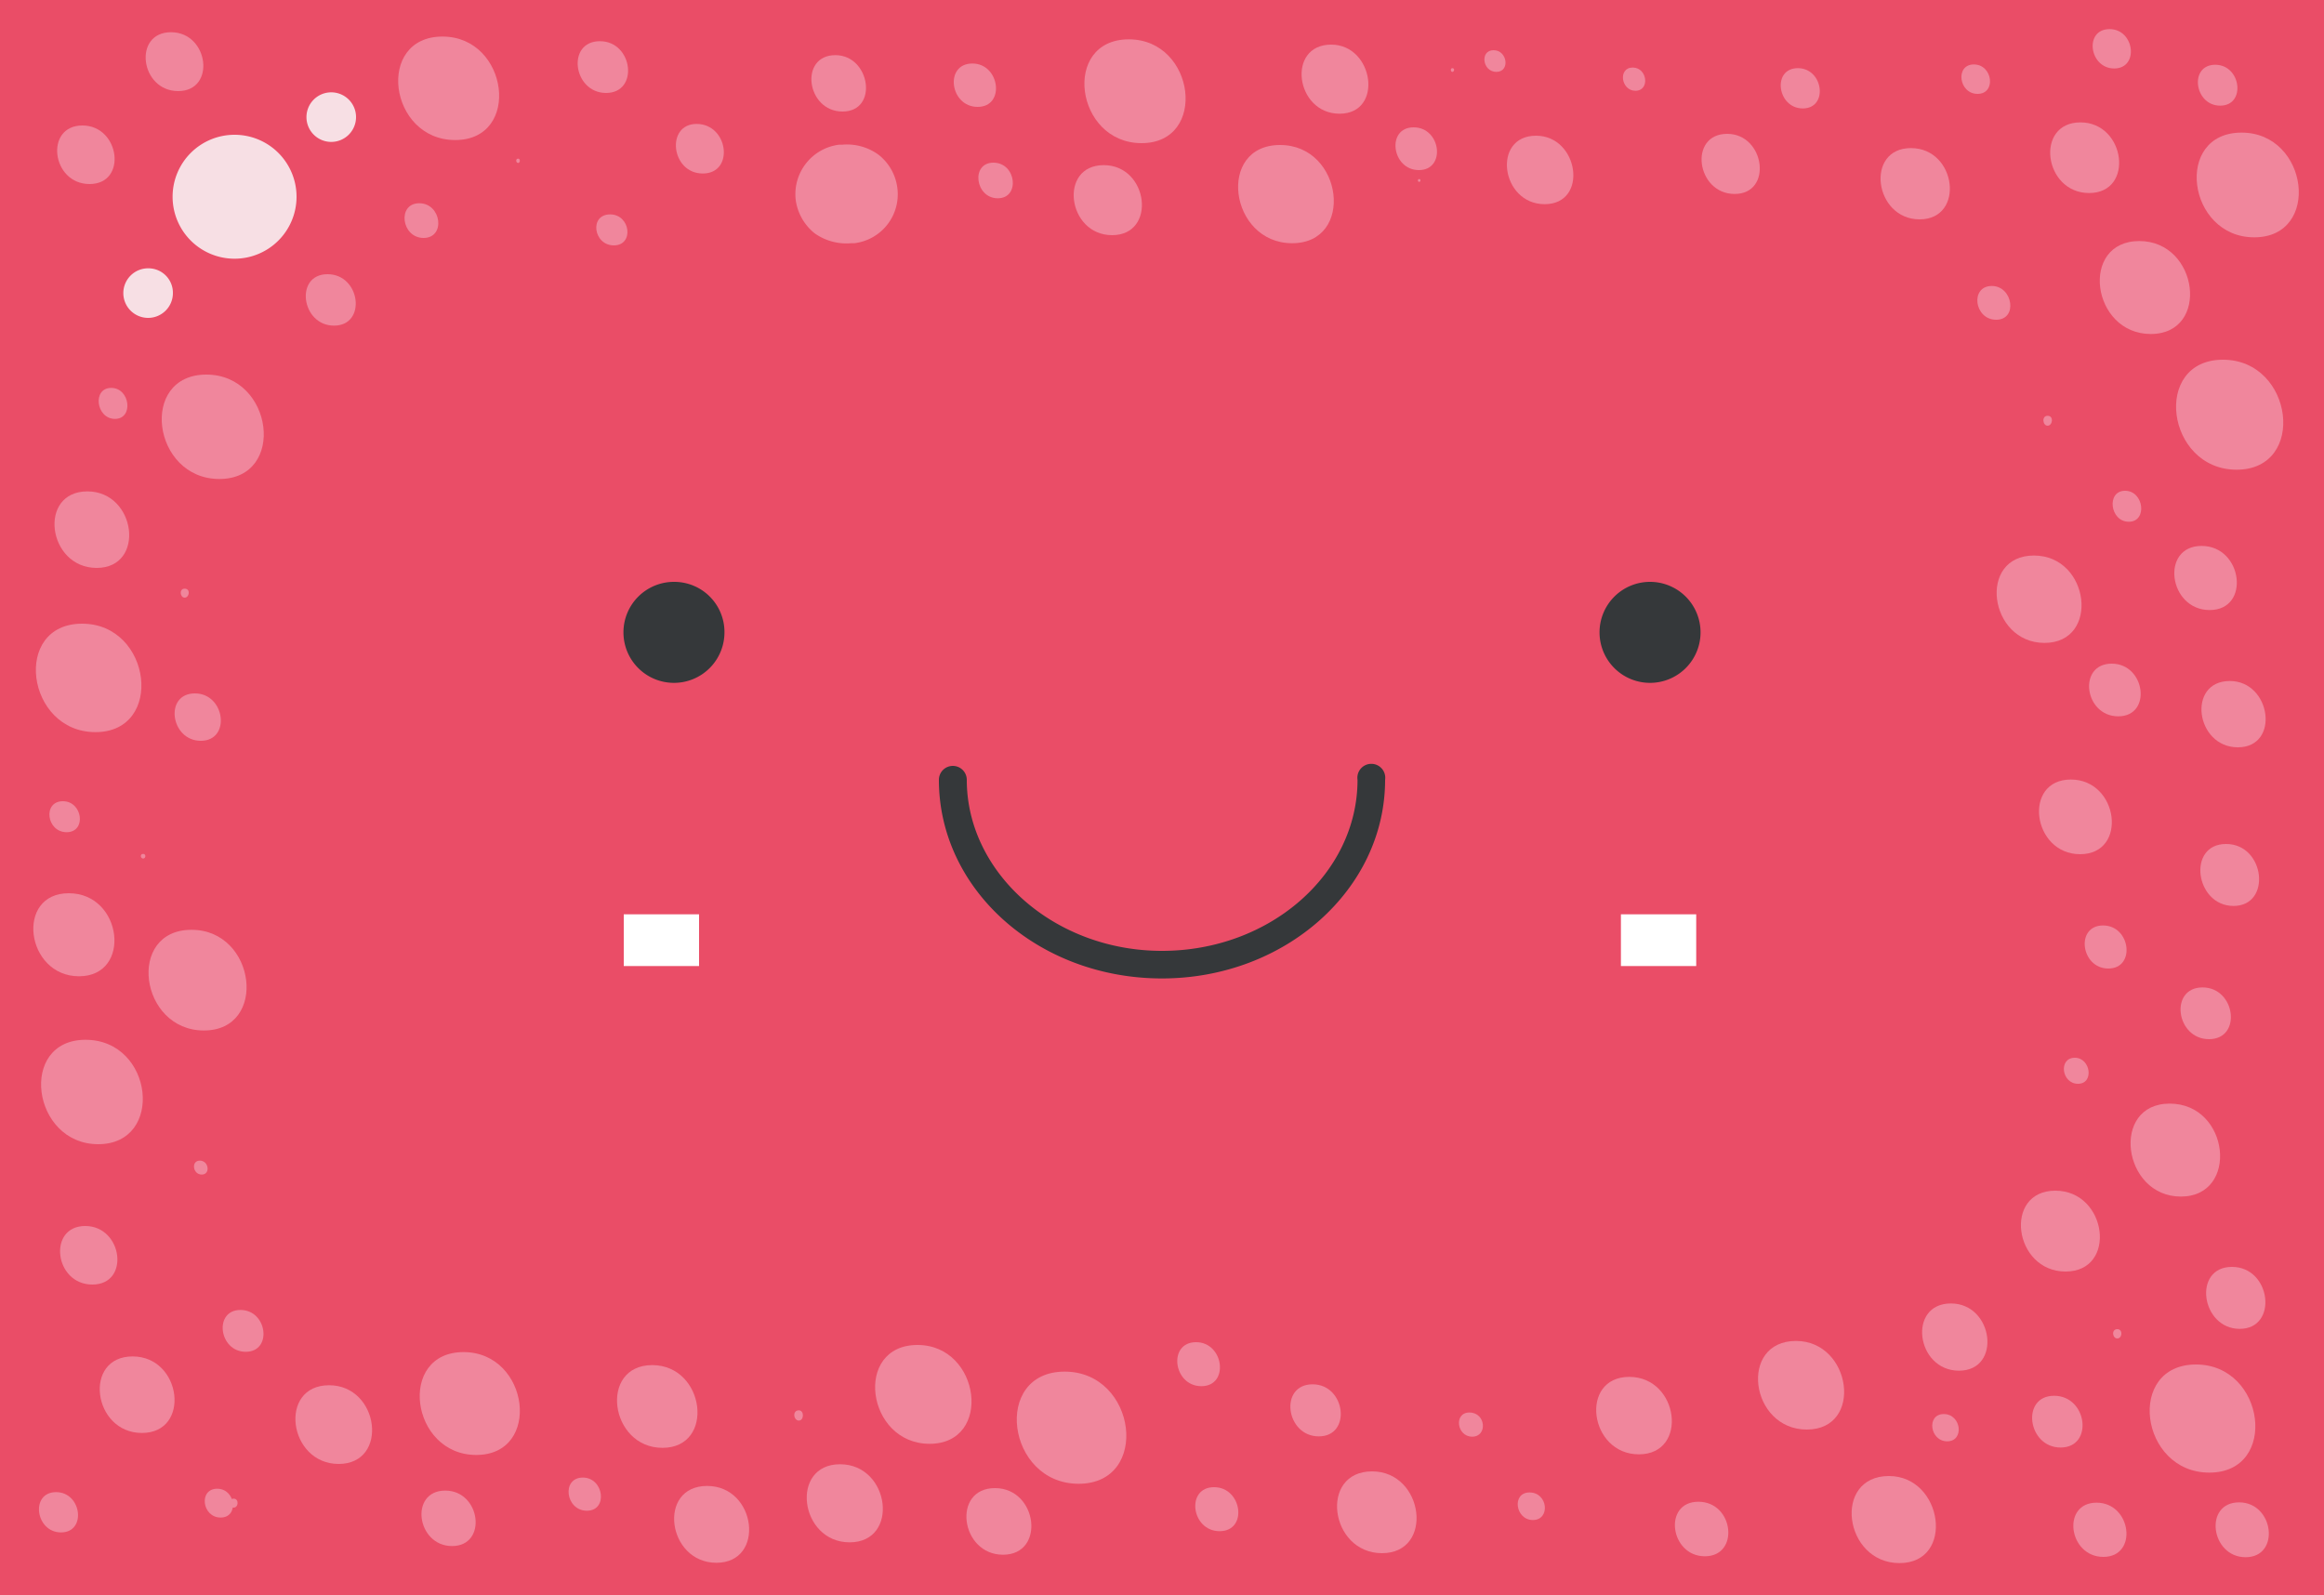 <svg xmlns="http://www.w3.org/2000/svg" viewBox="0 0 75 51.48"><defs><style>.cls-1{fill:#ea4d67;}.cls-2{fill:#f7dfe4;}.cls-3{fill:#35383a;}.cls-4{fill:#fff;}.cls-5{fill:#f0869c;}</style></defs><title>rectangle-pink</title><g id="Calque_4" data-name="Calque 4"><rect class="cls-1" width="75" height="51.48"/></g><g id="Calque_1" data-name="Calque 1"><path class="cls-2" d="M9.61,18.57a2,2,0,1,1-2-2A2,2,0,0,1,9.61,18.57Z" transform="translate(-0.04 -12.22)"/><path class="cls-2" d="M11.53,16a.8.8,0,1,1-.8-.8A.8.8,0,0,1,11.53,16Z" transform="translate(-0.04 -12.22)"/><path class="cls-2" d="M5.62,21.68a.8.8,0,1,1-.79-.8A.79.79,0,0,1,5.62,21.68Z" transform="translate(-0.04 -12.22)"/></g><g id="Calque_2" data-name="Calque 2"><path class="cls-3" d="M23.42,32.62A1.63,1.63,0,1,1,21.8,31,1.62,1.62,0,0,1,23.42,32.62Z" transform="translate(-0.04 -12.22)"/><path class="cls-3" d="M54.92,32.62A1.63,1.63,0,1,1,53.29,31,1.63,1.63,0,0,1,54.92,32.62Z" transform="translate(-0.04 -12.22)"/><path class="cls-3" d="M37.54,43.8c-4,0-7.2-2.87-7.2-6.41a.45.45,0,0,1,.45-.45.45.45,0,0,1,.45.45c0,3,2.82,5.52,6.3,5.52s6.31-2.48,6.31-5.52a.45.45,0,1,1,.89,0C44.74,40.93,41.51,43.8,37.54,43.8Z" transform="translate(-0.04 -12.22)"/><rect class="cls-4" x="20.13" y="29.51" width="2.43" height="1.67"/><rect class="cls-4" x="52.31" y="29.51" width="2.43" height="1.67"/></g><g id="Calque_3" data-name="Calque 3"><path class="cls-5" d="M71.53,14.31c-.85,0-.68,1.32.16,1.32S72.37,14.31,71.53,14.31Z" transform="translate(-0.04 -12.22)"/><path class="cls-5" d="M72.38,16.5c-2.2,0-1.76,3.38.41,3.38S74.55,16.5,72.38,16.5Z" transform="translate(-0.04 -12.22)"/><path class="cls-5" d="M67.18,16.17c-1.48,0-1.19,2.28.28,2.28S68.64,16.17,67.18,16.17Z" transform="translate(-0.04 -12.22)"/><path class="cls-5" d="M69.08,20c-1.94,0-1.55,3,.37,3S71,20,69.08,20Z" transform="translate(-0.04 -12.22)"/><path class="cls-5" d="M71.78,23.83c-2.3,0-1.84,3.55.44,3.55S74.06,23.83,71.78,23.83Z" transform="translate(-0.04 -12.22)"/><path class="cls-5" d="M66.12,25.64c-.2,0-.16.32,0,.32S66.33,25.64,66.12,25.64Z" transform="translate(-0.04 -12.22)"/><path class="cls-5" d="M68.62,28.06c-.61,0-.49,1,.12,1S69.23,28.06,68.62,28.06Z" transform="translate(-0.04 -12.22)"/><path class="cls-5" d="M71.09,29.84c-1.34,0-1.07,2.07.26,2.07S72.42,29.84,71.09,29.84Z" transform="translate(-0.04 -12.22)"/><path class="cls-5" d="M65.68,30.15c-1.83,0-1.46,2.82.34,2.82S67.49,30.15,65.68,30.15Z" transform="translate(-0.04 -12.22)"/><path class="cls-5" d="M68.19,33.64c-1.11,0-.89,1.7.21,1.7S69.28,33.64,68.19,33.64Z" transform="translate(-0.04 -12.22)"/><path class="cls-5" d="M72,34.2c-1.39,0-1.11,2.14.26,2.14S73.34,34.2,72,34.2Z" transform="translate(-0.04 -12.22)"/><path class="cls-5" d="M71.88,39.46c-1.27,0-1,2,.24,2S73.14,39.46,71.88,39.46Z" transform="translate(-0.04 -12.22)"/><path class="cls-5" d="M66.87,37.38c-1.56,0-1.25,2.41.3,2.41S68.42,37.38,66.87,37.38Z" transform="translate(-0.04 -12.22)"/><path class="cls-5" d="M67.91,42.09c-.9,0-.72,1.39.17,1.39S68.8,42.09,67.91,42.09Z" transform="translate(-0.04 -12.22)"/><path class="cls-5" d="M71.12,44.09c-1.08,0-.86,1.67.21,1.67S72.19,44.09,71.12,44.09Z" transform="translate(-0.04 -12.22)"/><path class="cls-5" d="M67,46.36c-.54,0-.43.84.1.84S67.51,46.36,67,46.36Z" transform="translate(-0.04 -12.22)"/><path class="cls-5" d="M70.06,47.84c-1.92,0-1.53,3,.36,3S72,47.84,70.06,47.84Z" transform="translate(-0.04 -12.22)"/><path class="cls-5" d="M72.07,53.11c-1.28,0-1,2,.25,2S73.34,53.11,72.07,53.11Z" transform="translate(-0.04 -12.22)"/><path class="cls-5" d="M66.37,50.65c-1.69,0-1.35,2.61.33,2.61S68.05,50.65,66.37,50.65Z" transform="translate(-0.04 -12.22)"/><path class="cls-5" d="M68.37,55.12c-.2,0-.16.3,0,.3S68.56,55.12,68.37,55.12Z" transform="translate(-0.04 -12.22)"/><path class="cls-5" d="M70.91,56.26c-2.27,0-1.82,3.49.43,3.49S73.15,56.26,70.91,56.26Z" transform="translate(-0.04 -12.22)"/><path class="cls-5" d="M72.77,61.94c-.08,0-.06.13,0,.13S72.86,61.94,72.77,61.94Z" transform="translate(-0.04 -12.22)"/><path class="cls-5" d="M69.85,61.6s0,0,0,0S69.87,61.6,69.85,61.6Z" transform="translate(-0.04 -12.22)"/><path class="cls-5" d="M66.33,57.27c-1.08,0-.86,1.67.21,1.67S67.41,57.27,66.33,57.27Z" transform="translate(-0.04 -12.22)"/><path class="cls-5" d="M72.3,60.71c-1.15,0-.92,1.77.21,1.77S73.43,60.71,72.3,60.71Z" transform="translate(-0.04 -12.22)"/><path class="cls-5" d="M67.7,60.72c-1.14,0-.91,1.75.22,1.75S68.83,60.72,67.7,60.72Z" transform="translate(-0.04 -12.22)"/><path class="cls-5" d="M68.12,13.16c-.83,0-.66,1.27.15,1.27S68.93,13.16,68.12,13.16Z" transform="translate(-0.04 -12.22)"/><path class="cls-5" d="M63.74,14.3c-.61,0-.49.95.12.95S64.35,14.3,63.74,14.3Z" transform="translate(-0.04 -12.22)"/><path class="cls-5" d="M61.71,17c-1.49,0-1.19,2.3.28,2.3S63.19,17,61.71,17Z" transform="translate(-0.04 -12.22)"/><path class="cls-5" d="M58.06,14.42c-.84,0-.67,1.3.16,1.3S58.89,14.42,58.06,14.42Z" transform="translate(-0.04 -12.22)"/><path class="cls-5" d="M55.78,16.54c-1.26,0-1,1.94.24,1.94S57,16.54,55.78,16.54Z" transform="translate(-0.04 -12.22)"/><path class="cls-5" d="M52.73,14.4c-.48,0-.38.75.09.75S53.21,14.4,52.73,14.4Z" transform="translate(-0.04 -12.22)"/><path class="cls-5" d="M49.61,16.6c-1.43,0-1.14,2.21.28,2.21S51,16.6,49.61,16.6Z" transform="translate(-0.04 -12.22)"/><path class="cls-5" d="M46.91,14.42c-.07,0-.06.12,0,.12S47,14.42,46.91,14.42Z" transform="translate(-0.04 -12.22)"/><path class="cls-5" d="M45.84,18c-.06,0-.05.09,0,.09S45.9,18,45.84,18Z" transform="translate(-0.04 -12.22)"/><path class="cls-5" d="M48.24,13.84c-.45,0-.36.7.09.7S48.69,13.84,48.24,13.84Z" transform="translate(-0.04 -12.22)"/><path class="cls-5" d="M45.66,16.33c-.89,0-.71,1.38.17,1.38S46.55,16.33,45.66,16.33Z" transform="translate(-0.04 -12.22)"/><path class="cls-5" d="M41.35,16.9c-2.06,0-1.64,3.17.39,3.17S43.39,16.9,41.35,16.9Z" transform="translate(-0.04 -12.22)"/><path class="cls-5" d="M64.32,21.45c-.71,0-.57,1.09.14,1.09S65,21.45,64.32,21.45Z" transform="translate(-0.04 -12.22)"/><path class="cls-5" d="M43,13.66c-1.45,0-1.16,2.23.27,2.23S44.38,13.66,43,13.66Z" transform="translate(-0.04 -12.22)"/><path class="cls-5" d="M35.66,17.55c-1.47,0-1.18,2.26.27,2.26S37.11,17.55,35.66,17.55Z" transform="translate(-0.04 -12.22)"/><path class="cls-5" d="M36.47,13.49c-2.18,0-1.74,3.35.41,3.35S38.62,13.49,36.47,13.49Z" transform="translate(-0.04 -12.22)"/><path class="cls-5" d="M31.42,14.27c-.91,0-.73,1.4.17,1.4S32.31,14.27,31.42,14.27Z" transform="translate(-0.04 -12.22)"/><path class="cls-5" d="M32.1,17.47c-.74,0-.59,1.15.14,1.15S32.84,17.47,32.1,17.47Z" transform="translate(-0.04 -12.22)"/><path class="cls-5" d="M29,18.29a1.62,1.62,0,0,0-.6-1.07,1.73,1.73,0,0,0-1.18-.33h-.1a1.61,1.61,0,0,0-1.4,1.79,1.67,1.67,0,0,0,.61,1.07,1.77,1.77,0,0,0,1.18.32h.1A1.59,1.59,0,0,0,29,18.29Z" transform="translate(-0.04 -12.22)"/><path class="cls-5" d="M27,14c-1.18,0-.94,1.82.23,1.82S28.13,14,27,14Z" transform="translate(-0.04 -12.22)"/><path class="cls-5" d="M19.4,13.55c-1.09,0-.87,1.67.2,1.67S20.47,13.55,19.4,13.55Z" transform="translate(-0.04 -12.22)"/><path class="cls-5" d="M22.52,16.22c-1,0-.83,1.6.2,1.6S23.55,16.22,22.52,16.22Z" transform="translate(-0.04 -12.22)"/><path class="cls-5" d="M19.73,19.14c-.68,0-.54,1,.12,1S20.39,19.14,19.73,19.14Z" transform="translate(-0.04 -12.22)"/><path class="cls-5" d="M16.76,17.34c-.09,0-.07.14,0,.14S16.84,17.34,16.76,17.34Z" transform="translate(-0.04 -12.22)"/><path class="cls-5" d="M14.32,13.4c-2.17,0-1.74,3.34.41,3.34S16.46,13.4,14.32,13.4Z" transform="translate(-0.04 -12.22)"/><path class="cls-5" d="M13.57,18.78c-.72,0-.58,1.12.14,1.12S14.29,18.78,13.57,18.78Z" transform="translate(-0.04 -12.22)"/><path class="cls-5" d="M5.56,13.26c-1.24,0-1,1.9.23,1.9S6.78,13.26,5.56,13.26Z" transform="translate(-0.04 -12.22)"/><path class="cls-5" d="M2.7,16.27c-1.23,0-1,1.89.23,1.89S3.91,16.27,2.7,16.27Z" transform="translate(-0.04 -12.22)"/><path class="cls-5" d="M3.63,24.74c-.62,0-.49,1,.12,1S4.24,24.74,3.63,24.74Z" transform="translate(-0.04 -12.22)"/><path class="cls-5" d="M10.61,21.07c-1.07,0-.85,1.66.21,1.66S11.68,21.07,10.61,21.07Z" transform="translate(-0.04 -12.22)"/><path class="cls-5" d="M6.7,24.31c-2.19,0-1.75,3.37.42,3.37S8.87,24.31,6.7,24.31Z" transform="translate(-0.04 -12.22)"/><path class="cls-5" d="M6,31.22c-.19,0-.15.29,0,.29S6.2,31.22,6,31.22Z" transform="translate(-0.04 -12.22)"/><path class="cls-5" d="M2.86,28.08c-1.61,0-1.29,2.47.3,2.47S4.44,28.08,2.86,28.08Z" transform="translate(-0.04 -12.22)"/><path class="cls-5" d="M2.69,32.35c-2.27,0-1.81,3.5.43,3.5S4.94,32.35,2.69,32.35Z" transform="translate(-0.04 -12.22)"/><path class="cls-5" d="M6.33,34.6c-1,0-.79,1.53.19,1.53S7.31,34.6,6.33,34.6Z" transform="translate(-0.04 -12.22)"/><path class="cls-5" d="M4.66,39.78c-.11,0-.09.15,0,.15S4.76,39.78,4.66,39.78Z" transform="translate(-0.04 -12.22)"/><path class="cls-5" d="M2.07,38.08c-.66,0-.53,1,.12,1S2.71,38.08,2.07,38.08Z" transform="translate(-0.04 -12.22)"/><path class="cls-5" d="M6.22,42.23c-2.11,0-1.68,3.25.4,3.25S8.31,42.23,6.22,42.23Z" transform="translate(-0.04 -12.22)"/><path class="cls-5" d="M2.26,41.05c-1.74,0-1.39,2.68.33,2.68S4,41.05,2.26,41.05Z" transform="translate(-0.04 -12.22)"/><path class="cls-5" d="M2.8,45.78c-2.18,0-1.74,3.37.41,3.37S5,45.78,2.8,45.78Z" transform="translate(-0.04 -12.22)"/><path class="cls-5" d="M6.49,49.68c-.29,0-.23.45.06.45S6.78,49.68,6.49,49.68Z" transform="translate(-0.04 -12.22)"/><path class="cls-5" d="M2.79,51.79c-1.22,0-1,1.89.23,1.89S4,51.79,2.79,51.79Z" transform="translate(-0.04 -12.22)"/><path class="cls-5" d="M7.8,54.5c-.87,0-.7,1.35.17,1.35S8.67,54.5,7.8,54.5Z" transform="translate(-0.04 -12.22)"/><path class="cls-5" d="M4.32,56c-1.61,0-1.29,2.47.3,2.47S5.91,56,4.32,56Z" transform="translate(-0.04 -12.22)"/><path class="cls-5" d="M1.85,60.38c-.84,0-.67,1.3.16,1.3S2.68,60.38,1.85,60.38Z" transform="translate(-0.04 -12.22)"/><path class="cls-5" d="M7.58,60.59c-.19,0-.16.29,0,.29S7.76,60.59,7.58,60.59Z" transform="translate(-0.04 -12.22)"/><path class="cls-5" d="M10.66,56.93c-1.65,0-1.32,2.54.31,2.54S12.29,56.93,10.66,56.93Z" transform="translate(-0.04 -12.22)"/><path class="cls-5" d="M14.41,60.33c-1.17,0-.93,1.79.22,1.79S15.56,60.33,14.41,60.33Z" transform="translate(-0.04 -12.22)"/><path class="cls-5" d="M15,55.86c-2.15,0-1.72,3.32.41,3.32S17.13,55.86,15,55.86Z" transform="translate(-0.04 -12.22)"/><path class="cls-5" d="M7.05,60.27c-.61,0-.49.93.11.93S7.65,60.27,7.05,60.27Z" transform="translate(-0.04 -12.22)"/><path class="cls-5" d="M21.09,56.28c-1.73,0-1.38,2.67.33,2.67S22.8,56.28,21.09,56.28Z" transform="translate(-0.04 -12.22)"/><path class="cls-5" d="M18.85,59.91c-.7,0-.56,1.07.13,1.07S19.53,59.91,18.85,59.91Z" transform="translate(-0.04 -12.22)"/><path class="cls-5" d="M22.86,60.18c-1.62,0-1.29,2.48.3,2.48S24.46,60.18,22.86,60.18Z" transform="translate(-0.04 -12.22)"/><path class="cls-5" d="M25.82,57.74c-.22,0-.17.33,0,.33S26,57.74,25.82,57.74Z" transform="translate(-0.04 -12.22)"/><path class="cls-5" d="M27.15,59.48c-1.63,0-1.31,2.52.31,2.52S28.77,59.48,27.15,59.48Z" transform="translate(-0.04 -12.22)"/><path class="cls-5" d="M54.85,60.69c-1.15,0-.92,1.76.21,1.76S56,60.69,54.85,60.69Z" transform="translate(-0.04 -12.22)"/><path class="cls-5" d="M29.65,55.63c-2.08,0-1.66,3.19.39,3.19S31.69,55.63,29.65,55.63Z" transform="translate(-0.04 -12.22)"/><path class="cls-5" d="M32.15,60.25c-1.4,0-1.12,2.15.26,2.15S33.53,60.25,32.15,60.25Z" transform="translate(-0.04 -12.22)"/><path class="cls-5" d="M34.4,56.49c-2.35,0-1.88,3.62.45,3.62S36.73,56.49,34.4,56.49Z" transform="translate(-0.04 -12.22)"/><path class="cls-5" d="M39.22,60.22c-.92,0-.74,1.42.18,1.42S40.13,60.22,39.22,60.22Z" transform="translate(-0.04 -12.22)"/><path class="cls-5" d="M42.4,56.9c-1.09,0-.87,1.68.2,1.68S43.47,56.9,42.4,56.9Z" transform="translate(-0.04 -12.22)"/><path class="cls-5" d="M38.64,55.54c-.92,0-.74,1.42.17,1.42S39.54,55.54,38.64,55.54Z" transform="translate(-0.04 -12.22)"/><path class="cls-5" d="M44.32,59.71c-1.72,0-1.37,2.64.32,2.64S46,59.71,44.32,59.71Z" transform="translate(-0.04 -12.22)"/><path class="cls-5" d="M47.46,57.81c-.51,0-.41.78.09.78S48,57.81,47.46,57.81Z" transform="translate(-0.04 -12.22)"/><path class="cls-5" d="M49.4,60.39c-.58,0-.46.89.11.89S50,60.39,49.4,60.39Z" transform="translate(-0.04 -12.22)"/><path class="cls-5" d="M52.62,56.66c-1.62,0-1.3,2.5.31,2.5S54.23,56.66,52.62,56.66Z" transform="translate(-0.04 -12.22)"/><path class="cls-5" d="M58,55.5c-1.86,0-1.49,2.86.35,2.86S59.8,55.5,58,55.5Z" transform="translate(-0.04 -12.22)"/><path class="cls-5" d="M54.63,61.48c-.05,0,0,.07,0,.07S54.67,61.48,54.63,61.48Z" transform="translate(-0.04 -12.22)"/><path class="cls-5" d="M61,59.86c-1.83,0-1.46,2.81.34,2.81S62.75,59.86,61,59.86Z" transform="translate(-0.04 -12.22)"/><path class="cls-5" d="M62.77,57.86c-.57,0-.45.88.11.88S63.34,57.86,62.77,57.86Z" transform="translate(-0.04 -12.22)"/><path class="cls-5" d="M63,54.29c-1.41,0-1.13,2.17.26,2.17S64.38,54.29,63,54.29Z" transform="translate(-0.04 -12.22)"/></g></svg>